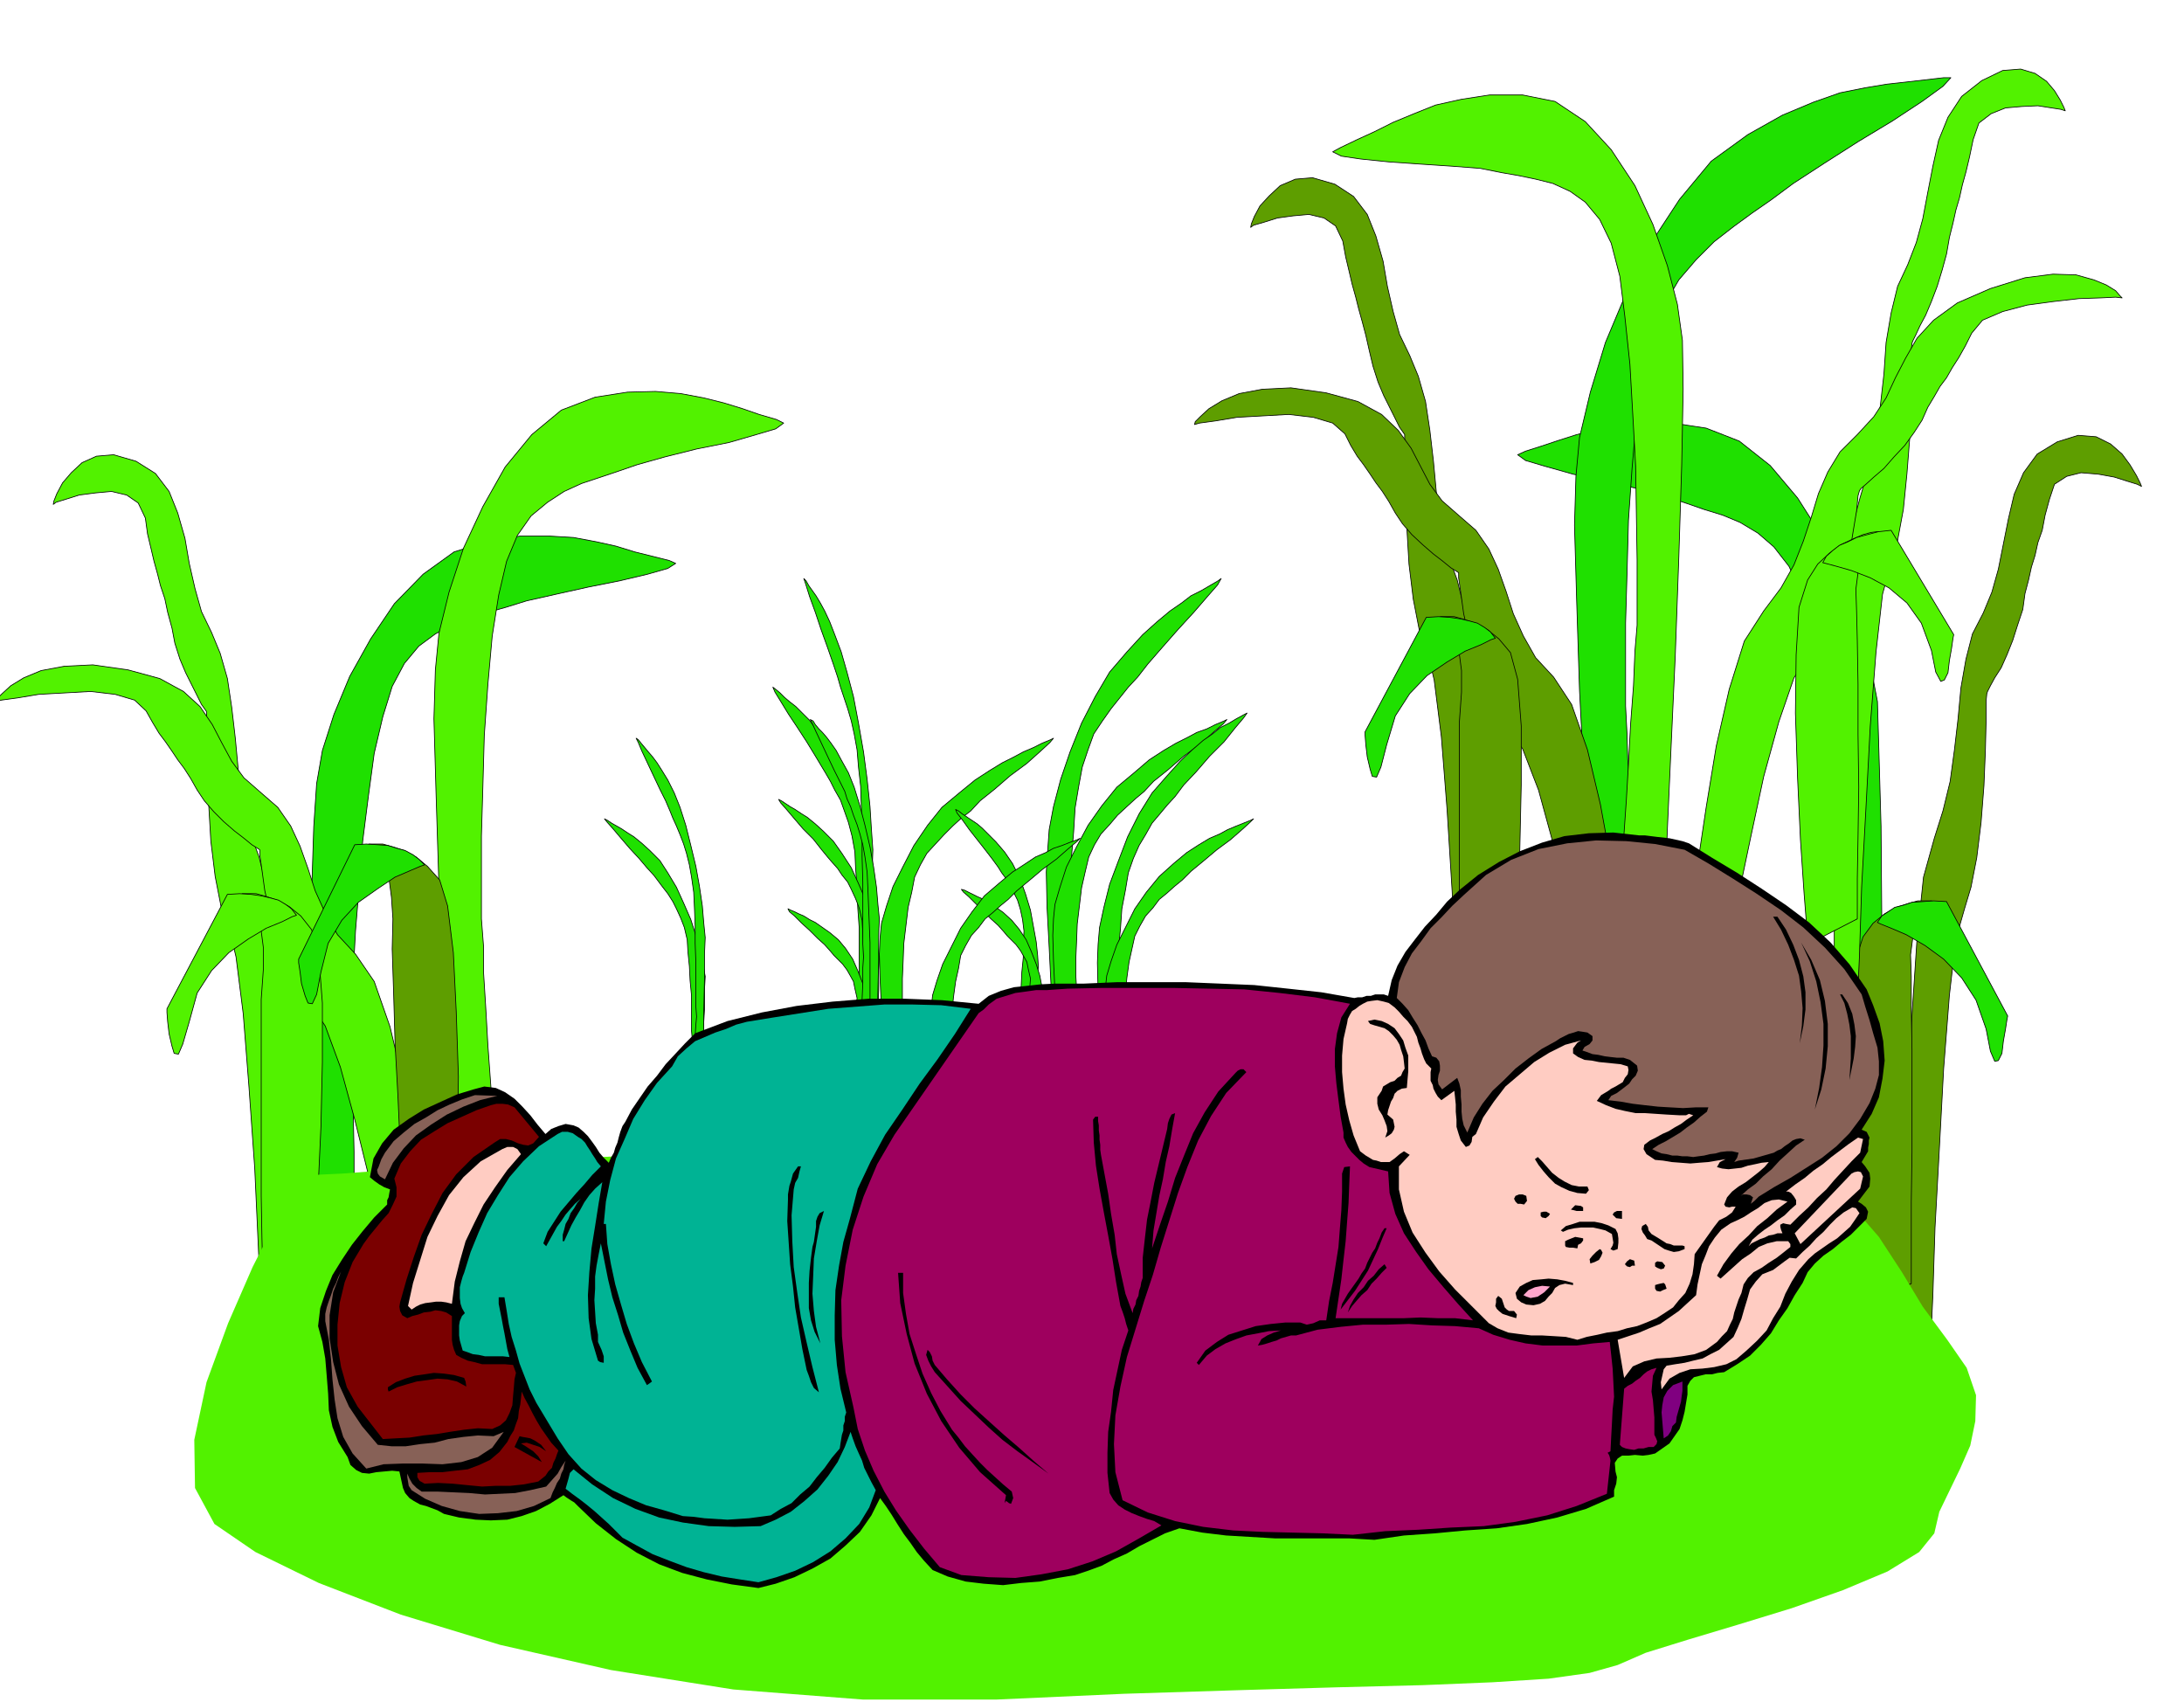 <svg xmlns="http://www.w3.org/2000/svg" fill-rule="evenodd" height="382.257" preserveAspectRatio="none" stroke-linecap="round" viewBox="0 0 3035 2366" width="490.455"><style>.pen0{stroke:#000;stroke-width:1;stroke-linejoin:round}.brush1{fill:#1fe000}.brush2{fill:#5e9e00}.brush3{fill:#52f200}.pen1{stroke:none}.brush4{fill:#000}.brush5{fill:#00b394}.brush6{fill:#9e005e}.brush7{fill:#876157}.brush8{fill:#7a0000}.brush10{fill:#ffccc2}</style><path class="pen0 brush1" d="M2615 1757v-216l1-129-1-136-1-128-3-105-2-68-10-52-15-57-23-60-28-59-35-55-38-45-43-34-46-18-46-7h-40l-36 3-30 6-28 7-25 8-24 8-22 7-11 5 11 8 27 8 39 11 44 9 45 11 40 11 30 10 23 8 26 8 24 10 25 15 22 19 21 27 17 36 15 47 9 57 9 67 7 71 6 73 4 68 4 63 2 52 1 39-1 36-1 48-1 53-1 55-2 50-1 42v40l62 73zm-2182 27-1-26v-68l-1-98 1-115v-121l1-113 3-94 4-60 8-46 16-50 22-53 29-52 33-49 40-41 43-31 48-15 44-7h40l34 2 32 6 27 6 26 8 24 6 24 6 9 4-11 7-28 8-38 9-45 9-45 10-40 9-29 9-25 7-24 8-25 9-24 13-23 17-20 24-17 32-13 42-12 51-8 59-8 63-5 64-5 61-3 56-1 47v109l1 46 1 49v44l1 38 1 25 1 10-62 66z"/><path class="pen0 brush2" d="m2651 1818-1-25v-159l3-108 4-115 7-106 9-86 15-54 12-38 10-41 6-44 5-43 4-43 7-40 9-35 15-29 12-29 9-32 7-35 7-35 8-34 13-30 19-26 28-17 29-9 25 2 20 10 16 14 11 15 9 15 5 10 2 5-6-3-13-4-19-6-22-4-24-2-20 5-17 11-7 21-6 22-4 21-6 17-4 18-5 16-4 18-5 19-3 22-7 21-7 22-8 20-8 18-9 14-6 11-4 8-1 3-1 10v28l-1 41-2 49-4 51-6 49-8 41-9 30-12 42-9 78-8 102-6 112-6 109-3 94-3 66v25l-32-73z"/><path class="pen0 brush2" d="m2589 1808-2-20-4-52-5-75-4-86-3-90 1-81 5-65 12-37 14-19 16-13 16-9 16-5 14-4h19l3 1h-2l-4 3-6 6-6 10-7 13-4 19-3 23 1 30v42l1 60v143l-1 68v114l-67 24z"/><path class="pen0 brush1" d="m2609 1282 4 2 15 6 21 9 26 15 26 19 25 26 20 31 14 40 6 31 6 14 5-1 5-10 2-17 3-17 2-13 1-5-85-159-18-1-15 1-15 1-12 4-12 3-9 6-9 6-6 9z"/><path class="pen0 brush3" d="m634 1714-2-29-4-77-6-110-6-130-6-136-4-128-3-105 2-68 5-51 14-57 20-61 27-58 31-55 37-45 41-34 47-18 45-7 39-1 35 3 32 6 28 7 26 8 23 8 24 7 10 5-11 8-27 8-38 11-45 9-44 11-39 11-29 10-24 8-24 8-24 11-23 15-23 19-19 27-15 36-11 47-9 57-6 67-5 71-2 72-2 68v115l3 39v36l3 48 3 53 4 55 3 50 3 42 1 29 2 11-57 74zm-237 131v-90l-1-94-1-109-5-115-6-106-11-87-13-53-14-38-9-40-6-44-4-43-5-43-6-40-10-35-12-29-14-29-9-32-8-35-6-35-10-35-12-30-19-25-27-17-31-9-24 2-20 9-15 14-12 14-8 15-4 10-1 5 4-3 13-4 19-6 23-3 22-2 21 5 16 11 10 21 3 22 5 21 4 17 5 18 4 16 6 18 4 19 6 22 4 21 7 22 8 19 9 18 7 14 6 12 5 7 2 3v79l3 50 3 51 6 49 8 41 11 29 10 42 10 79 8 102 8 113 5 109 4 94 2 66 2 25 30-73z"/><path class="pen0 brush3" d="m600 1796-2-18-5-47-8-67-10-79-15-82-18-76-22-63-26-38-25-27-17-30-14-31-10-31-11-31-13-28-18-26-23-20-24-21-17-23-14-26-13-25-17-25-23-21-33-18-44-12-49-7-40 2-32 6-24 10-18 11-12 11-7 7-1 4 7-2 22-3 30-5 36-2 36-2 34 4 27 8 16 15 9 16 9 15 9 12 9 13 8 12 9 12 9 14 9 16 10 15 13 15 14 14 15 13 13 10 11 9 8 5 3 2v7l3 21 4 29 8 35 9 36 13 36 15 30 19 21 20 30 21 57 20 73 20 81 16 78 14 68 8 47 4 18 45-52z"/><path class="pen0 brush3" d="m433 1800 1-20 4-52 4-75 4-87 2-90v-82l-5-65-10-37-15-19-16-13-17-9-15-5-14-4h-19l-2 1h1l4 3 6 6 7 10 5 13 5 19 3 23v30l-3 42v273l1 58 1 40 1 16 67 24z"/><path class="pen0 brush3" d="m412 1272-6 2-14 7-22 9-25 15-27 19-24 25-20 31-11 40-9 31-6 14-6-1-3-10-4-17-2-17-1-13v-5l84-159 17-1 16 1 14 2 13 3 11 3 10 6 8 6 7 9z"/><path class="pen0 brush1" d="m2220 1433-2-29-4-75-6-108-6-127-7-134-4-126-3-104 2-68 5-54 15-63 21-69 29-69 34-69 40-61 44-53 51-37 48-27 43-18 37-13 35-7 30-5 27-3 26-3 26-3h10l-11 12-29 21-41 27-48 29-47 30-43 28-31 23-26 18-26 19-27 21-25 25-24 28-21 36-18 43-11 53-9 60-6 70-5 72-2 74-2 69v115l2 39 1 35 3 46 3 51 4 54 3 48 3 41 2 28 2 11-62 99zm-750 99-2-13-1-34-3-49-3-58-3-61-3-57-1-48 2-31 2-28 6-32 10-38 13-38 16-40 19-37 20-34 24-28 22-24 20-18 18-15 16-11 13-10 14-7 12-7 12-7 4-3-5 9-14 16-19 22-22 24-22 25-20 23-14 18-13 14-12 15-12 15-12 17-12 18-8 22-8 24-5 27-5 30-2 33-3 35-1 35-1 32v54l1 18v15l2 21 1 23 2 24 1 21 2 19 1 13 1 5-28 61z"/><path class="pen0 brush1" d="m1478 1535-2-10-1-25-3-36-3-42-3-45-2-42-1-35 1-23 2-20 7-24 9-28 14-28 16-30 19-27 21-26 24-20 21-18 20-13 17-10 16-8 13-7 14-5 12-6 12-5 4-2-5 6-13 11-19 17-23 17-22 19-20 16-13 14-12 10-12 11-13 12-11 13-12 13-9 15-8 17-5 21-5 22-3 25-3 25-1 26-1 23v22l1 18 1 14v11l2 15 1 17 2 18 1 16 1 14 1 9 1 4-28 44zm-241 26-2-10-1-25-3-36-3-42-3-45-2-42-1-35 1-23 2-20 7-24 9-27 14-28 15-29 19-28 20-25 24-20 22-18 20-13 18-11 16-8 13-7 14-6 12-6 12-5 4-2-5 6-13 12-19 17-23 17-22 19-20 16-13 14-13 10-12 11-12 12-12 13-12 13-9 16-8 17-4 21-5 21-3 25-3 25-1 26-1 23v39l1 14v11l2 16 1 17 2 18 1 16 2 14 1 9 1 4-28 43zm-32-29v-11l1-26 1-40 3-45 1-49 1-45v-38l1-25-3-22-3-25-6-30-7-30-10-32-10-30-12-27-12-22-14-19-11-15-11-11-8-8-9-7-7-6-6-6-6-5-4-3 3 7 8 13 11 18 12 18 13 20 11 18 9 15 6 10 7 12 6 12 8 14 5 14 6 17 5 19 4 22 1 23 2 27 1 28 2 28v68l1 14-2 11v17l-2 18v20l-1 17-1 15v14l16 48z"/><path class="pen0 brush1" d="M1215 1535v-8l1-20 1-29 2-33 1-36 1-33v-28l1-18-3-16-3-19-6-22-7-22-10-23-10-22-13-20-12-17-14-14-11-10-11-9-8-5-9-6-7-4-6-4-6-4-4-2 3 5 8 9 11 13 12 14 14 14 11 14 9 11 6 7 8 9 6 9 8 10 5 10 6 13 5 13 4 17 1 17 1 20 1 20 2 21v61l-1 8-1 12-1 13v14l-1 12-1 11v11l17 36zm-243 26v-8l1-20 1-28 2-33 1-36 2-33v-28l1-18-3-16-3-19-7-22-7-22-10-23-10-22-12-20-11-17-14-14-11-10-11-9-8-5-9-6-7-4-7-4-6-4-4-2 4 5 8 9 11 13 12 14 13 14 11 13 10 11 6 8 6 8 7 9 7 11 5 10 6 13 5 13 4 17 1 17 2 20 1 20 2 21v49l1 11-2 9v12l-2 13v14l-2 12-1 11v11l17 35zm439-12v-8l4-20 4-28 6-33 5-36 6-33 4-28 3-19-1-16-2-19-4-22-4-22-7-23-8-22-10-20-11-16-12-14-10-10-9-9-7-6-9-6-6-4-6-4-5-4-4-2 2 5 7 9 10 14 11 14 11 14 10 13 8 11 5 8 6 8 5 9 6 11 5 10 4 13 3 14 2 16-1 17v20l-2 20-1 21-2 18-2 17-2 14v11l-3 9-2 12-2 14-2 14-3 12-2 11-1 8v3l13 34z"/><path class="pen0 brush1" d="M1419 1547v-6l4-14 5-22 6-24 5-26 6-24 3-20 3-13-1-12-2-14-3-16-5-16-7-18-7-16-10-15-10-12-12-11-10-7-10-7-7-4-9-4-6-3-6-3-6-3-4-1 3 4 7 6 10 10 10 10 11 11 10 9 8 9 5 6 6 6 6 6 6 8 4 7 5 9 2 10 3 13-1 13v14l-2 15-1 16-2 13-1 13-2 9-1 8-3 6-2 10-3 9-2 11-3 8-2 9-1 5v3l13 25zm-241 27v-6l4-14 4-22 6-24 5-26 6-24 3-20 3-13-1-12-1-14-4-16-4-16-7-18-7-16-10-15-10-12-12-10-10-7-10-7-8-4-8-5-7-3-6-3-5-2-4-2 2 4 7 6 10 10 11 10 11 11 10 9 8 9 5 6 6 6 6 6 6 8 4 7 5 9 2 10 3 13-1 12-1 15-1 15-1 15-2 14-2 12-2 10v8l-3 6-2 10-3 9-2 11-3 8-2 9-1 5v3l13 25z"/><path class="pen0 brush1" d="M1207 1532v-13l1-34v-49l2-58 1-61 1-57v-48l1-31-2-28-2-32-4-38-5-38-7-40-7-37-9-34-8-28-9-24-7-18-7-15-6-11-6-10-5-7-5-7-4-7-3-3 3 9 5 16 8 22 8 24 9 25 8 23 6 18 4 14 5 15 5 15 5 17 4 18 4 22 2 24 3 27 1 30 1 33v35l1 35v86l1 18-1 15v21l-1 23v24l-1 21-1 19v18l11 61z"/><path class="pen0 brush1" d="M1216 1535v-35l1-36 2-42 1-45 1-42v-35l1-23-2-20-2-24-4-28-5-28-7-30-7-27-8-26-8-20-10-18-7-13-7-10-6-8-6-7-5-5-5-6-3-5-4-2 3 6 5 11 8 17 8 17 9 19 8 16 7 14 3 10 5 11 4 12 5 13 4 13 4 15 3 17 3 21 1 22 1 25 1 25 1 26v77l-1 11v15l-1 17v18l-1 16v27l10 44zm-241 26v-35l1-36 2-42v-45l1-42v-35l1-23-2-20-2-24-4-27-5-28-7-29-7-28-8-25-8-20-9-18-8-13-7-11-6-8-6-7-5-6-5-6-4-5-3-2 3 6 5 12 8 17 8 17 9 19 8 16 6 14 4 10 5 11 5 12 5 13 4 13 4 16 3 17 3 21 1 21 1 25v25l1 26v62l1 14-1 11-1 16-1 17v18l-1 16v27l11 43zm564 50-1-11-2-29-3-42-2-49-3-52-2-49-1-41 1-26 2-23 6-28 8-32 12-32 13-34 16-32 18-29 21-24 18-20 17-16 15-13 13-9 11-9 12-6 10-6 11-6 4-2-5 7-11 13-16 20-20 20-19 22-17 18-12 16-11 12-10 12-11 13-9 16-9 15-8 18-7 20-4 24-5 26-2 29-3 29v30l-1 27v46l1 16v13l2 18 1 20 2 20 1 18 1 16 1 10 1 5-24 51z"/><path class="pen0 brush1" d="m1547 1594-1-9-2-21-2-31-2-36-3-39-1-35-1-30 1-19 2-18 6-20 8-23 12-24 13-26 16-23 18-22 20-18 18-15 17-11 15-9 14-6 11-6 12-5 10-4 10-4 4-2-5 5-11 10-16 14-19 14-19 16-17 14-12 12-11 9-10 9-11 9-9 12-10 11-8 14-7 14-4 18-4 18-3 22-2 21-1 23-1 20v33l2 12v9l2 14 1 14 2 15 1 13 1 12 1 7 1 4-26 38zm-241 27-1-9-2-21-3-31-2-36-3-39-1-35-1-30 1-19 2-18 6-20 8-23 12-24 13-26 16-23 17-22 21-18 18-15 17-11 15-10 14-6 11-6 12-4 10-4 11-4 4-2-5 5-12 10-16 14-19 14-19 16-17 14-12 12-11 9-10 9-11 9-9 12-10 11-8 14-7 14-3 18-4 18-3 22-2 21-1 23-1 20v33l2 12v22l1 14 2 15 1 14 1 12 1 7 1 4-24 38z"/><path class="pen0 brush2" d="M2062 1460v-90l-1-94-1-109-5-115-6-106-11-87-13-53-14-38-9-40-6-44-4-43-5-43-6-40-10-35-12-29-14-29-9-32-8-35-6-35-10-35-12-30-19-25-26-17-31-9-24 2-21 9-15 14-13 14-8 15-4 10-1 5 4-3 14-4 19-6 22-3 22-2 21 5 16 11 10 21 4 22 5 21 4 17 5 18 4 16 5 18 5 19 5 22 5 21 7 22 8 19 9 18 7 14 6 12 5 7 2 3v79l3 50 3 51 6 49 8 41 11 29 10 42 10 79 8 102 7 113 5 109 4 94 2 66 2 25 31-73z"/><path class="pen0 brush2" d="m2264 1411-2-18-5-47-8-67-10-79-15-82-18-76-22-63-25-38-25-27-17-30-14-31-10-31-11-31-13-28-18-26-23-20-24-21-17-23-13-25-13-25-18-25-23-22-33-18-44-12-49-7-40 2-32 6-24 10-18 11-12 11-7 7-1 4 7-2 22-3 30-5 36-2 36-2 34 4 27 8 17 15 8 16 9 15 9 12 9 13 8 12 9 12 9 14 9 16 10 15 13 15 15 14 15 13 13 10 11 9 8 5 3 2v7l3 21 4 29 8 35 9 36 12 36 15 30 18 21 20 30 22 57 20 73 20 81 16 78 14 68 8 48 4 18 44-53z"/><path class="pen0 brush2" d="m2099 1415 1-20 4-52 4-75 4-87 2-90v-82l-5-65-10-37-16-19-16-13-17-9-15-5-14-4h-19l-2 1h1l4 3 5 6 7 10 5 13 6 19 3 23v30l-3 42v273l1 58 1 40 1 16 68 24z"/><path class="pen0 brush1" d="m2078 887-6 2-14 7-22 9-25 15-28 19-24 25-20 31-12 40-8 31-6 14-6-1-3-10-4-17-2-17-1-13v-5l85-159 17-1 16 1 14 2 13 3 11 3 10 6 8 6 7 9z"/><path class="pen0 brush3" d="m2313 1261 1-30 3-77 5-111 6-131 5-138 4-128 2-105-1-68-7-50-14-54-20-57-25-54-33-50-36-39-42-28-45-9h-46l-39 6-36 8-30 12-29 12-26 13-24 11-23 11-11 6 12 6 27 4 39 4 43 3 45 3 39 3 30 6 23 4 24 5 24 6 24 11 21 15 20 24 16 33 12 46 7 56 7 66 4 70 4 72 1 68 1 62v91l-3 36-2 48-4 53-3 56-3 51-3 43-2 29v11l58 65zm237 90-1-25v-65l-1-94 3-109 3-116 6-107 10-88 15-56 12-40 10-42 6-45 5-44 3-44 7-41 9-37 14-30 12-31 9-33 7-37 7-36 8-36 13-32 19-29 28-22 29-14 25-2 20 6 16 11 11 13 8 13 5 10 2 5-6-2-13-2-19-3-22 1-23 2-20 8-17 13-8 23-5 24-5 21-5 18-4 18-5 17-4 18-5 20-4 23-6 22-7 23-8 21-8 19-8 15-6 13-4 8-1 3-1 10v29l-1 41-1 50-4 51-5 50-8 43-9 31-12 44-9 80-8 103-6 114-6 110-3 95-3 66v26l-31-69z"/><path class="pen0 brush3" d="m2347 1336 1-18 4-47 7-69 12-80 14-85 18-79 21-67 27-42 24-32 18-32 13-33 11-33 10-33 13-30 17-28 24-24 23-25 17-26 13-28 14-27 16-28 23-25 33-24 46-20 48-15 39-5 32 1 25 7 17 7 13 8 6 7 3 3-9-1-21 1-30 1-35 4-37 5-34 9-28 12-15 18-9 18-9 16-9 14-8 14-9 12-8 14-9 15-8 18-11 17-13 18-15 16-14 16-14 12-11 10-7 6-2 3-2 7-2 21-5 30-6 37-10 38-12 38-15 32-17 24-22 33-21 61-21 76-18 84-17 81-13 70-9 49-2 19-45-46z"/><path class="pen0 brush3" d="m2513 1312-2-20-4-51-5-74-4-86-3-90 1-81 4-66 12-38 14-22 16-15 16-12 17-8 14-6 11-3 8-1h3l-2 1-4 4-6 6-6 12-7 14-4 20-3 23 1 30 1 42 1 60v70l1 73-1 69-1 58v56l-68 35z"/><path class="pen0 brush3" d="m2533 782 4 1 15 4 21 6 26 10 26 14 25 21 20 28 14 38 6 30 7 13 5-2 5-10 2-17 3-17 2-14 1-5-87-145-18 2-15 4-15 4-12 6-12 5-9 7-9 8-5 9z"/><path class="pen0 brush2" d="M634 1729v-20l1-52 1-75 1-86-3-90-4-82-8-65-11-36-17-19-16-13-17-9-15-5-14-4h-19l-2 1h1l4 3 6 6 7 10 6 12 6 19 3 23 2 30-1 42 2 61 2 70 4 73 3 68 4 59 2 39 2 16 70 24z"/><path class="pen0 brush1" d="m590 1202-6 2-14 6-21 9-24 16-27 19-23 25-19 32-10 40-6 31-6 13-6-1-4-10-5-17-2-16-2-13v-5l78-159 16-1 16 1 14 1 13 4 11 3 11 6 8 6 8 8z"/><path class="pen1 brush3" d="m419 1635-10 16-25 45-33 65-34 78-30 82-17 80 1 67 27 50 57 39 88 43 114 44 138 42 154 35 170 27 180 14h186l177-8 159-5 137-4 119-3 97-4 78-5 57-8 39-11 39-17 58-18 70-21 75-23 71-25 62-26 44-27 21-26 7-30 14-29 15-31 14-32 7-34 1-36-13-38-27-39-34-46-29-48-32-49-40-46-57-40-77-30-106-17-138 1-157 6-152 4h-290l-139-2-132-1h-128l-121 4-120 4-117 6-111 6-99 7-85 5-66 5-42 2-15 2z"/><path class="pen1 brush4" d="m803 2093-5-5-5-3-6-4-4-3-19 12-19 10-20 7-20 5-23 1-21-1-23-3-21-5-9-5-8-3-8-3-8-2-9-5-6-4-6-7-3-7-5-23-10-1-11 1-11 1-10 2-10-1-8-4-8-7-4-11-13-21-8-21-5-23-1-23-2-25-2-24-4-23-6-22 3-25 8-24 9-22 13-21 14-21 15-19 16-19 18-18v-6l2-4 1-6 1-5-8-3-7-4-7-5-6-5 5-26 12-21 16-19 21-15 21-13 24-11 22-10 23-7 15-4 16 2 13 6 13 9 11 11 11 12 10 13 11 13 8-7 10-4 10-3 11 2 7 3 7 6 6 6 6 8 5 7 5 8 6 7 7 7 3-7 4-7 2-7 3-7 2-8 2-7 3-8 4-6 9-17 11-16 11-16 13-15 12-16 14-15 13-14 14-14 45-17 48-12 48-9 50-6 50-4h51l51 2 51 5 14-11 17-7 18-5 19-2 18-2 20-1h40l46-2h96l48 2 47 2 47 5 46 5 46 8 5-1h6l6-2h6l6-2h12l6 2 5-22 8-20 11-19 13-17 14-18 16-17 15-18 17-16 26-21 29-18 29-15 31-12 31-9 34-4 34-1 36 4h8l8 1 8 1 9 1 9 1 9 2 9 2 9 3 32 20 35 21 34 22 34 23 32 24 30 28 26 30 24 35 9 22 9 25 5 25 2 27-3 25-5 26-10 23-14 22 7 3 4 8-1 4v5l-1 5v5l-9 15 5 6 6 9 1 8-1 11-16 21 5 3 6 5 3 6-2 10-11 11-11 11-13 10-12 10-13 9-12 11-10 12-7 15-11 17-10 18-12 17-11 18-14 16-15 15-18 12-18 11-9 1-8 2h-9l-8 2-8 2-5 5-4 7v12l-2 12-2 12-3 12-4 12-7 10-7 10-10 7-10 7-9 2-8 1-11-1-9 1h-9l-6 4-4 6 1 12 2 8-1 9-3 9v9l-39 17-40 12-42 9-42 6-44 3-42 4-43 3-41 6-35-2h-103l-34-2-34-2-33-4-32-6-20 7-18 9-18 9-17 10-18 8-17 9-19 7-18 6-24 4-25 5-26 2-25 3-27-2-25-3-25-7-21-9-12-13-10-12-9-13-9-12-9-14-8-13-8-12-8-11-12 24-16 23-20 19-21 18-25 14-25 12-26 9-24 6-37-5-35-7-34-9-32-12-31-16-29-19-28-22-25-24z"/><path class="pen1 brush5" d="m865 2137-10-10-9-9-10-9-10-9-11-9-9-7-11-8-9-7 2-7 2-7 2-8 5-5 26 21 29 19 31 15 33 12 33 7 36 5 36 1 36-1 21-9 21-11 19-15 18-16 15-19 13-19 10-21 8-21 3 9 4 11 4 9 5 11 3 10 5 10 5 10 6 11-9 24-14 23-19 20-21 18-24 15-25 12-26 9-25 7-26-4-25-4-25-6-24-7-24-9-23-9-22-12-20-11z"/><path class="pen1 brush6" d="m1306 2178-22-26-20-26-19-27-16-26-15-29-12-28-10-30-6-30-11-49-5-50-1-50 6-48 10-50 15-46 19-45 24-41 117-169 7-5 7-7 11-8 13-4 13-4 15-2 14-2h15l14-1 15-1 48-1h98l50 1 49 1 49 5 49 6 49 9-12 19-6 22-3 22v24l2 23 3 24 3 23 4 22v7l3 7 3 6 5 7 5 5 6 6 6 5 8 5 26 6 2 30 8 29 12 27 17 26 17 24 21 25 20 23 21 23-25-3h-24l-24-1-23 1h-95l4-27 4-27 3-27 3-26 2-27 2-26 1-27 1-24-8 1-3 9v25l-1 26-2 25-2 26-4 25-4 25-5 25-4 27h-9l-9 4-9 2-9-3h-21l-20 2-21 3-19 6-19 6-16 10-16 12-12 17 3 3 11-13 12-9 14-8 15-6 14-5 16-3 15-3 17-1-10 3-9 4-8 5-5 9 6-1 7-2 6-2 7-2 6-3 7-2 7-2h7l30-8 32-4 31-3h32l32-1 32 2 32 1 33 3 20 9 23 7 22 5 24 3h47l23-3 23-2 2 18 2 19 1 19 1 20-2 18-1 20-1 18-1 20-4 2 2 3 1 3 1 5-5 46-42 17-41 13-44 9-44 6-46 2-45 3-46 2-45 5-42-2-41-1-42-1-41-2-42-5-39-8-38-12-35-17-10-39-2-39 2-40 7-40 9-41 12-39 12-39 12-36 11-38 12-38 12-38 13-36 15-37 18-34 21-32 28-29-4-4h-4l-4 2-3 3-24 26-19 29-16 29-13 32-12 30-10 33-11 32-11 33 2-25 4-24 4-24 5-23 4-24 5-22 4-24 4-22-5 2-3 6-2 6-1 8-6 25-6 25-6 25-5 26-5 25-3 26-3 27v28l-2 6-1 6-2 6-1 7-3 6-1 6-3 6-1 6-10-27-6-27-6-28-3-27-5-29-4-28-5-27-5-27-1-7v-7l-1-7v-6l-1-7v-7l-1-6v-6h-4l-3 4 1 32 3 32 5 32 6 33 6 32 6 33 5 32 6 33 3 8 3 9 2 8 3 9-9 27-6 28-6 28-3 30-4 28-1 29v28l3 28 5 9 7 8 9 6 10 5 10 4 11 4 10 3 10 6-31 18-32 18-33 14-34 11-37 7-36 5-37-1-38-3-30-11z"/><path class="pen1 brush7" d="m572 2071-4-6-1-6-1-6v-5l3 7 4 7 6 6 7 5h22l22 1 22 1 22 2 21-1 21-1 21-4 22-5 8-9 8-9 5-9 6-9-2 6-1 6-3 6-2 7-4 6-3 7-3 6-3 8-23 11-24 7-26 3-26 1-27-4-25-7-23-10-19-12z"/><path class="pen1 brush5" d="m745 1949-9-18-7-18-7-18-5-18-6-19-4-18-3-19-3-18h-8v9l2 10 2 10 2 11 2 10 2 11 2 11 3 11-9-1h-25l-9-2-8-1-8-3-6-2-2-7-2-7-1-7v-14l1-6 3-7 4-4-4-7-2-6-1-8v-15l2-8 2-7 2-5 9-29 11-27 12-27 15-25 16-25 19-22 22-21 26-17 6-3h8l7 2 7 5 5 3 5 5 3 5 4 6 3 5 4 6 3 5 5 6-12 12-11 13-11 12-11 13-11 13-9 14-9 14-6 16 4 4 5-9 5-9 5-9 6-8 6-9 6-7 7-8 8-7-5 6-4 7-5 7-3 8-4 7-2 8-2 7v9h2l5-11 5-11 6-11 6-10 6-11 7-10 8-9 10-9-5 29-5 32-5 31-3 33-2 32 1 32 4 29 9 30 3 2 5 1v-9l-3-9-5-11v-10l-3-16-1-16-1-16 1-16v-17l2-15 3-16 3-15 5 25 5 25 6 25 8 25 7 24 10 25 10 24 13 24 3-2 4-3-14-27-11-26-10-27-8-27-8-28-6-28-5-28-2-28h-3l3-31 6-30 8-30 12-27 12-28 16-26 17-24 21-23 8-14 12-11 12-10 14-6 14-6 15-5 14-6 15-4 37-6 38-6 38-6 39-3 39-3h39l40 1 41 5-22 35-24 35-25 34-24 36-24 35-20 37-18 38-11 42-9 32-6 33-5 34-1 35v34l3 35 5 33 8 33-2 6v6l-2 6v7l-2 6-1 6-1 6-1 7-11 13-10 14-11 13-10 13-13 11-12 12-15 8-14 9-15 2-15 2-15 1-15 1-16-1-16-1-15-2-15-1-26-8-25-7-24-10-23-11-23-14-20-16-18-20-15-22-30-50z"/><path class="pen1 brush8" d="m583 2058-3-5v-6l17-1h18l17-2 18-2 16-6 15-7 13-11 11-14 4-8 5-8 3-9 3-8 1-10 2-9 1-9 1-9 4 9 6 11 5 10 6 11 6 10 7 10 7 10 10 11-2 5-2 6-3 6-2 7-5 5-4 6-5 4-5 4-20 4-19 2h-20l-19 1-21-2-20-2-20-1-19 1-7-4z"/><path class="pen1 brush4" d="m1396 2089 2-11-36-32-29-34-25-37-20-38-17-42-11-41-9-43-3-42h7v28l4 29 5 28 9 28 9 27 12 27 13 25 16 26 9 11 9 12 10 11 11 12 10 10 11 10 11 10 12 10 2 9-3 8-3-1-1-1-3-2-2 3z"/><path class="pen1 brush7" d="M452 1836v-10l2-9 3-9 3-8 3-9 4-8 3-8 4-8-11 29-5 32v32l5 33 8 31 14 31 18 27 22 26 19 2h20l20-3 20-2 19-5 21-3 20-2 22 1 14-6-16 22-20 13-23 7-26 3-28-1h-27l-27 1-24 6-19-21-13-23-8-26-4-26-3-28-2-28-3-27-5-26z"/><path class="pen1 brush4" d="m722 1996 4 1 6 1 5 1 6 3 9 6 7 9-9-6-9-3-9-3-8 1 8 5 9 6 7 7 5 8-38-21 7-15zm577-89-5-8-4-8-3-8 2-7 3 3 3 6 1 6 3 6 17 20 19 21 19 19 21 19 20 18 21 18 20 18 21 18-22-16-21-15-21-16-19-17-20-19-19-18-18-20-18-20z"/><path class="pen1 brush8" d="m497 1955-15-27-8-28-5-30v-29l3-30 7-29 11-28 15-25 8-11 9-11 9-11 9-10 6-12 5-11v-13l-3-12 9-21 13-17 15-16 19-12 18-11 20-9 20-9 20-7 8-2h8l8 1 9 4 34 41-8 9-7 3-7-1-7-2-9-4-8-2h-8l-8 5-29 20-24 24-19 26-15 29-14 29-11 31-10 31-9 32-1 6 1 6 3 6 7 4 7-3 8-2 8-3 9-1 7-2 8 1 7 2 8 5v33l1 7 2 7 3 7 7 4 9 4 9 2 11 3h32l11 1 4 11-2 9-1 12-1 11-1 13-4 11-5 10-8 7-11 5-20-1-19 2-20 3-18 3-19 2-19 3-19 1-18 1-35-45z"/><path class="pen1 brush6" d="m2251 2008 6-78 5-4 6-3 5-4 6-4 5-5 5-4 6-3 7-2-5 11-1 11-1 11 2 12 1 12 1 12v24l2 4 2 5-1 4-4 4h-7l-7 2h-7l-6 2-7-1-5-1-5-2-3-3z"/><path class="pen1 brush4" d="M539 1931v-3l11-7 13-5 13-4 14-2 13-2 14 1 14 2 14 4 2 5 1 7-13-7-13-3-14-1-14 2-15 2-14 4-13 4-12 6-1-3z"/><path class="pen1" style="fill:purple" d="m2312 1999-1-12-1-12-1-12 1-10 2-11 5-9 8-8 13-5v13l-1 7-1 8-2 7-2 7-2 7-1 8-5 5-2 7-4 6-6 4z"/><path class="pen1 brush4" d="m1121 1904-6-29-5-29-5-29-3-29-4-31-2-30-2-30 1-30v-7l1-6 1-6 2-6 3-11 7-10h4l-2 7-2 9-4 7-2 9-3 36 1 36 2 36 5 36 5 34 8 35 8 34 9 35-7-6-4-8-3-9-3-8z"/><path class="pen1 brush10" d="m2316 1898 12-2 13-2 12-3 13-3 11-6 12-6 10-9 10-9 6-13 5-12 4-14 4-13 4-14 8-11 9-10 15-6 8-6 8-6 7-5 9 1 9-9 10-9 9-10 10-9 9-10 9-9 10-8 12-7 5 1 5 7-6 9-7 10-9 8-9 8-11 7-10 7-10 7-9 8-13 15-10 16-9 17-7 18-10 16-9 17-13 14-15 14-14 12-14 7-17 4-16 2-17 1-15 5-14 8-11 15-1-10 2-9 2-9 4-5z"/><path class="pen1 brush4" d="m1129 1733 2-7 1-7 1-7 1-7v-8l2-6 3-5 6-3-6 20-4 22-4 24-1 25-1 24 2 24 3 22 6 23-8-16-5-16-3-17v-35l1-17 2-18 2-15z"/><path class="pen1 brush10" d="m2248 1862 15-5 15-5 14-6 15-6 13-9 13-9 12-11 12-11 2-15 3-14 3-14 5-12 5-13 8-12 9-11 13-9 9-4 10-5 9-6 10-6 9-7 10-4 10-1 12 3-15 11-13 12-14 11-12 13-13 12-11 13-11 15-9 16 5 4 10-9 10-9 10-9 12-8 11-9 12-5 13-3h16l3 4v4l-10 8-9 7-11 7-10 7-11 6-8 8-6 9-3 12-4 9-3 9-3 9-2 9-4 8-4 9-7 7-7 8-15 11-16 6-18 3-17 2-18 1-17 4-16 7-12 16-9-53zm-1681-47 7-32 10-32 10-32 14-29 16-29 20-25 24-22 30-17 7-3h8l6 3 5 7-19 22-17 24-16 24-13 26-12 25-8 28-7 28-4 31-8-2-7-1h-7l-7 1-8 1-7 2-6 3-6 4-5-5z"/><path class="pen1 brush10" d="m2069 1839-24-24-23-23-22-25-19-26-18-28-12-29-7-31v-32l15-16-8-5-6 4-7 6-7 5h-12l-6-2-5-1-10-6-8-6-9-22-6-21-5-22-3-22-2-23v-23l2-23 5-22 1-6 3-6 3-5 5-3 5-4 5-3 6-3 6-1 8-1 9 2 7 2 8 6 6 6 6 7 6 6 6 8 3 6 4 8 2 8 3 8 2 7 3 8 3 6 7 7-1 5v12l3 6 1 5 3 6 3 5 5 5 18-13 1 9 1 10v10l1 11v10l3 10 3 9 7 9 5-2 3-5 1-7 5-4 10-23 15-22 16-21 20-17 20-17 21-13 22-11 22-6-5 3-3 4-3 4v7l7 5 9 4 10 1 10 2 10 1 10 1 10 1 10 3 1 5-1 6-4 5-3 6-5 3-5 3-6 3-4 3-10 6-6 8 13 6 13 5 13 3 15 3h13l15 1 15 1 18 1h9l4-2 6 2-9 6-8 6-9 5-8 5-9 4-9 5-8 4-8 6-1 6 4 7 6 4 6 4 11 1 12 2 13 1 13 1 12-1 13-1 12-2 12-2-8 4-4 7 7 2 9 1 9-1 9-1 9-3 10-2 9-2 10-1-6 7-8 7-9 7-9 7-10 6-9 7-7 8-4 10 2 3 5 1 4-1h5l-5 8-8 6-10 5-7 9-27 38-1 14-2 14-4 13-6 13-9 10-8 10-12 8-11 7-14 6-13 5-14 3-13 4-15 2-13 3-15 3-13 4-16-4-16-1-17-1h-15l-17-2-15-2-15-6-12-7z"/><path class="pen1 brush4" d="m1924 1757 3 5-7 7-7 8-7 7-6 9-8 7-7 8-6 7-6 9 3-9 5-9 6-9 8-8 6-9 8-7 7-9 8-7zm155 53v-5l3-4 5 4 3 9 1 3 3 3 3 2h7l4 5-1 5-10-3-9-3-5-4-3-3-2-4 1-5zm-216 10 2-8 4-7 4-7 5-7 5-7 5-7 4-7 5-7 3-8 3-6 4-8 4-6 3-8 3-6 3-8 4-6h3l-6 14-6 15-7 15-7 15-9 14-9 14-10 13-10 13zm243-23 6-9 9-5 9-4 12-1 10-1 12 1 11 2 11 3v3l-11-2-8 2-6 4-4 7-5 5-5 6-7 4-9 2-10-1-7-3-6-5-2-8z"/><path class="pen1" style="fill:#ffa6cc" d="m2117 1800 7-7 9-4 10-2 11 1-8 8-9 6-5 1-5 1-6-2-4-2z"/><path class="pen1 brush4" d="M2300 1791v-5l3-1 4-1 5-1 2 2 2 6-5 2-4 2-5-1-2-3zm0-31v-5l3-2 7 1 4 5-2 4-4 1-5-2-3-2zm-42-3 3-4 4-3 6 2 1 7h-4l-3 2-4-1-3-3zm-48-1-1-6 4-5 5-5 5-4 2 1 2 4-2 5-3 5-6 3-6 2zm30-41-9-5-8-2-9-2h-17l-9 1-9 2-7 3-3-2 7-6 10-3 9-3h21l10 2 9 3 10 5 3 6 1 7v6l-1 9-6 2-4-2 3-5 1-4-1-6-1-6zm42-11 5-3 3 4 1 5 4 5 10 6 11 7 5 1 5 2h12l3 1v4l-8 3-7 1-7-2-6-2-6-4-6-4-6-4-6-2-3-5-3-4-2-5 1-4z"/><path class="pen1 brush4" d="M2175 1731v-6l4-2 5-2 5-2 11 2v3l-3 4-4 2-1 5-6-1h-5l-5-1-1-2z"/><path class="pen1 brush10" d="M2496 1674v-6l-3-5-4-5-4-2h-3l13-10 13-9 12-10 13-9 12-10 12-9 12-9 13-9 7 2-4 19-12 12-12 13-12 13-11 13-13 12-12 13-13 12-12 12-6-1-4-1-4 2v3l1 4 2 5h-7l-6 2-6 1-6 3-6 2-6 3-6 3-4 4 5-9 8-7 9-7 9-6 9-7 10-7 8-8 8-7zm77-43 4-2 5-1 4 1 3 6-4 17-83 77-8-15 79-83z"/><path class="pen1 brush7" d="m535 1602 12-16 14-12 15-12 16-9 16-10 17-8 17-7 18-6 31 1-24 6-23 9-23 11-22 14-21 15-17 18-15 20-11 23-7-4-3-4-1-5 2-4 4-11 5-9z"/><path class="pen1 brush4" d="M2141 1690v-5l4-1h4l5 3-2 3-4 3-5-1-2-2zm100-2 2-3 4-2h7v11l-8-1-5-5zm-58-7 6-6 8 1 3 2v5h-9l-8-2zm-79-15 2-4 5-2h5l5 2 1 7-4 5-5-1h-4l-3-3-2-4z"/><path class="pen1 brush7" d="m2436 1664-4-3-5-1h-5l-3 2 10-9 11-8 10-10 12-10 11-12 11-10 12-11 12-8-6-2-6 1-5 2-5 4-6 4-5 4-5 2-5 3-7 2-7 2-7 2-7 2-7 1-7 1-7 1-6 2 4-6 2-7-9-2h-7l-9 1-7 2-8 1-8 2-8 1-7 1-8-1h-7l-7-1h-7l-8-2-7-1-7-3-6-3 9-6 10-5 10-6 10-6 9-7 10-7 9-8 9-7 2-6h-18l-17 1-18-1-17-1-18-2-17-2-17-3-17-2 4-6 8-4 8-6 9-7 4-6 5-5 3-7-1-7-10-8-9-3h-9l-9-1-8-1-9-2-8-1-8-3-6-2 3-5 7-4 4-5v-6l-7-5-6-1-7-1-6 2-7 2-6 3-6 3-6 4-20 11-18 13-18 14-16 16-16 15-14 18-12 19-9 21-5-10-2-9-1-10v-10l-1-11v-9l-2-9-3-8-21 16-5-7-1-6 1-7 2-6v-7l-1-6-4-5-6-2-5-11-4-11-6-11-5-10-7-11-6-10-8-9-8-8 3-22 8-21 10-19 13-17 13-18 15-15 15-16 16-15 31-28 35-21 38-15 40-8 40-4 42 1 40 4 41 8 33 19 34 21 33 21 34 23 31 24 30 28 27 30 24 35 5 17 6 19 5 18 6 20 2 19v19l-5 19-8 20-13 22-15 20-18 18-20 16-22 14-22 14-23 13-21 13-6 6-5 4 3-9z"/><path class="pen1 brush4" d="m2133 1611 4-3 6 6 7 8 7 8 9 7 8 5 10 5 10 2h12l2 5-4 5-12-1-11-3-11-5-9-5-9-9-7-8-7-9-5-8zm-208-30 3-9-1-7-3-8-3-7-5-8-2-8v-9l6-9 2-6 5-3 5-3 6-2 4-4 5-3 2-5 3-5-1-9-1-8-3-9-2-7-4-7-5-6-6-6-6-4-7-2-7-2-6-2-3-4 9-2 10 2 9 4 9 6 6 8 6 9 3 10 4 11v22l-1 11-1 12-7 1-6 3-4 4-2 6-3 5-2 6-2 6-1 6 8 7 2 10-1 4-3 5-4 3-5 3zm578-271 14 24 12 28 7 29 4 32v31l-3 31-6 29-9 28 6-30 4-29 2-30v-30l-4-30-6-29-9-28-12-26zm54 72h3l8 12 6 15 3 15 2 16-1 15-2 16-3 15-3 15 1-15 1-15v-31l-2-16-3-15-4-15-6-12z"/><path class="pen1 brush4" d="M2464 1274h6l12 18 10 21 8 21 6 23 3 22v24l-3 23-5 24 3-25 1-24-2-23-3-22-7-22-8-21-10-21-11-18z"/></svg>
